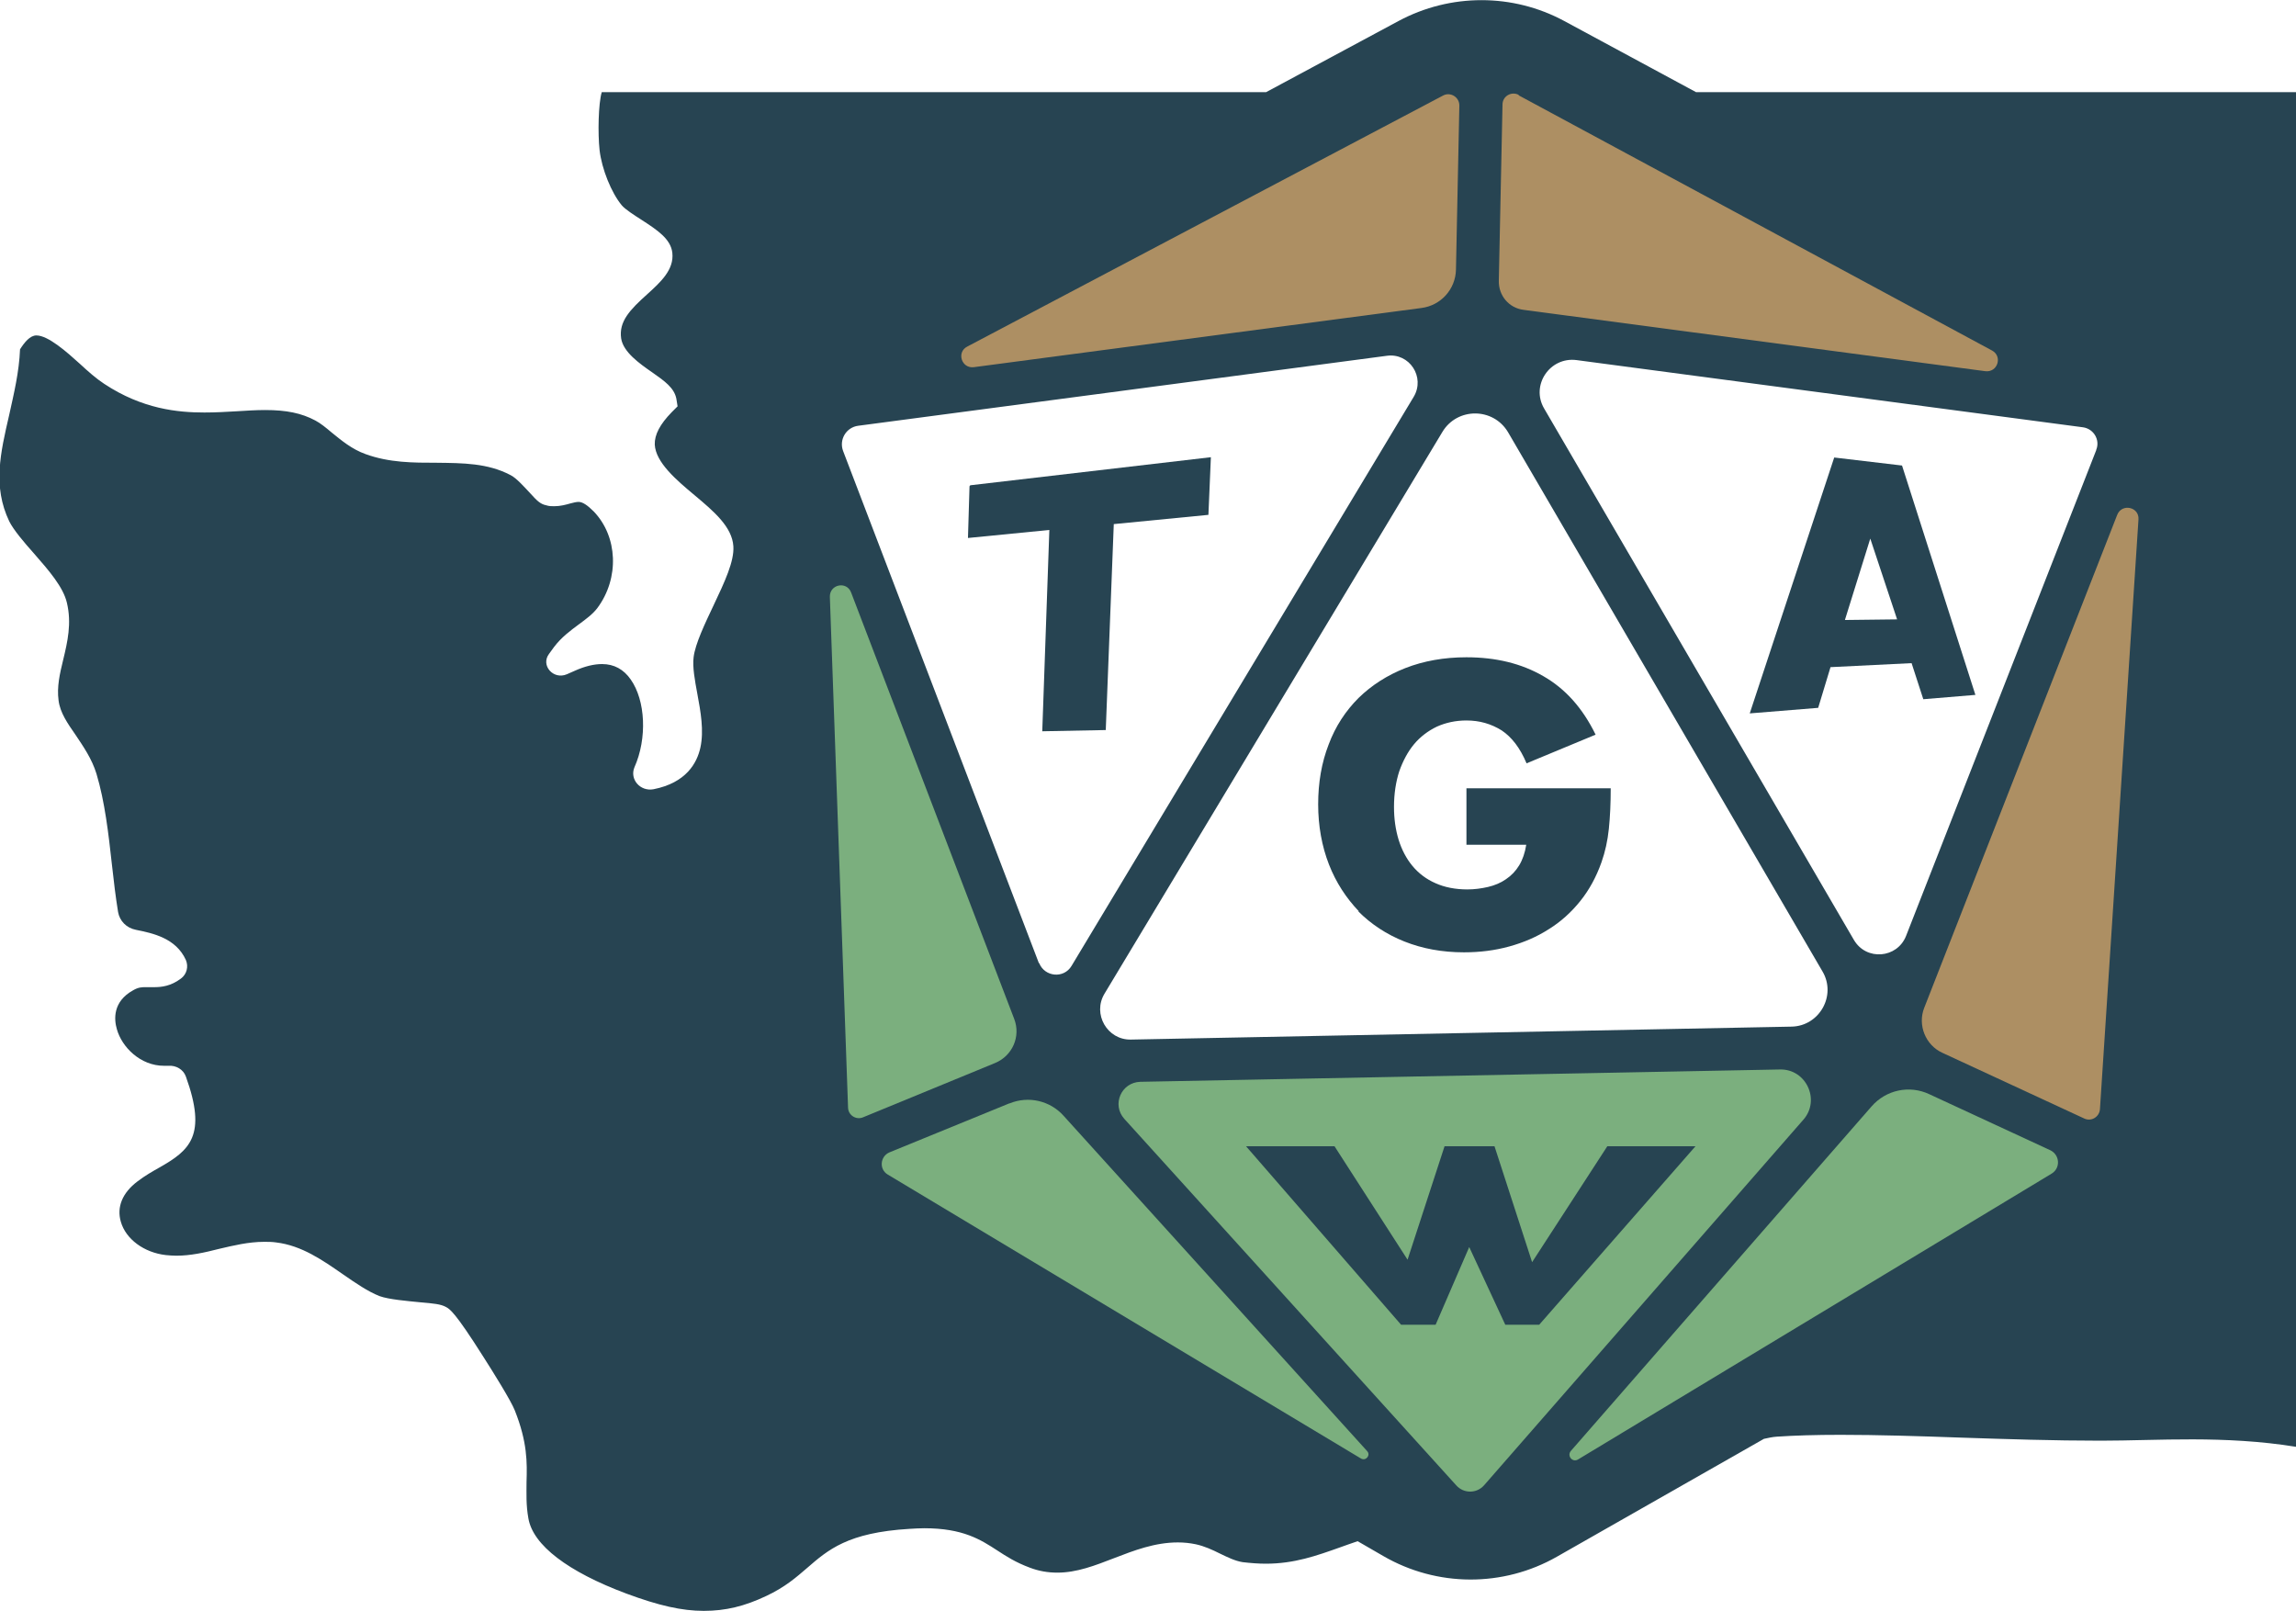 <svg xmlns="http://www.w3.org/2000/svg" id="b" data-name="Layer 2" width="74.48" height="52.26" viewBox="0 0 74.48 52.26"><g id="c" data-name="Layer 1"><g><path d="M55.02,2.99l-4.28-2.31c-1.67-.9-3.69-.9-5.37,0l-4.3,2.31h-21.55c-.11.37-.13,1.34-.07,1.88.07.61.38,1.38.72,1.79.11.13.39.31.64.47.51.33.95.62,1,1.07.06.55-.38.95-.81,1.34-.57.51-.93.89-.85,1.44.07.44.59.81,1.01,1.1.4.28.71.5.78.85l.04.25-.19.19c-.38.39-.56.73-.55,1.05.03.58.7,1.15,1.3,1.65.62.52,1.21,1.02,1.25,1.65.03.49-.28,1.15-.64,1.91-.28.59-.6,1.26-.65,1.69-.04.31.04.75.12,1.18.11.59.22,1.2.1,1.75-.11.5-.46,1.14-1.52,1.35-.43.08-.78-.32-.62-.71.42-.94.36-2.17-.12-2.85-.23-.33-.54-.5-.93-.5-.26,0-.56.07-.89.22l-.25.11c-.44.19-.86-.29-.58-.66l.16-.22c.24-.32.54-.54.81-.74.23-.17.45-.33.6-.53.72-.97.66-2.32-.12-3.13-.2-.2-.36-.31-.49-.31-.07,0-.16.02-.27.05-.14.04-.32.09-.52.09-.09,0-.17,0-.26-.03-.2-.04-.31-.16-.52-.39-.16-.17-.45-.5-.64-.59-.74-.39-1.55-.39-2.4-.4-.75,0-1.53,0-2.3-.28-.45-.16-.79-.45-1.1-.7-.19-.16-.36-.3-.53-.39-.45-.24-.94-.34-1.63-.34-.3,0-.6.02-.92.04-.34.02-.69.04-1.05.04-.86,0-2.01-.11-3.25-.93-.26-.17-.52-.4-.79-.65-.43-.39-1.03-.92-1.41-.92-.21,0-.39.23-.53.45-.03.74-.2,1.44-.35,2.12-.29,1.25-.54,2.33,0,3.46.14.28.47.67.8,1.04.49.56.95,1.09,1.07,1.6.16.67.02,1.27-.12,1.85-.11.45-.21.88-.15,1.32.05.4.29.74.56,1.13.24.36.52.76.67,1.25.27.9.39,1.94.5,2.94.06.54.12,1.05.2,1.54.05.29.27.52.58.58,0,0,0,0,0,0,.55.11,1.3.27,1.62.98.09.21.03.46-.16.6-.33.25-.64.28-.87.28-.05,0-.11,0-.16,0-.04,0-.09,0-.13,0-.1,0-.22,0-.39.1-.67.37-.62.95-.53,1.26.16.58.76,1.19,1.53,1.19.04,0,.09,0,.14,0,.25-.02.49.12.57.35.69,1.91.13,2.39-.86,2.95-.23.13-.46.26-.71.45-.49.37-.68.83-.54,1.31.16.56.75,1,1.46,1.08.11.01.23.02.34.02.46,0,.91-.1,1.38-.22.47-.11.96-.23,1.47-.23.13,0,.26,0,.39.02.83.1,1.51.58,2.16,1.03.42.29.81.56,1.19.71.3.11.91.16,1.31.2.46.04.67.06.84.15.13.07.29.15,1.22,1.62.32.5.9,1.43,1.02,1.74.41,1.03.4,1.69.38,2.32,0,.38-.02.73.06,1.18.15.87,1.28,1.73,3.18,2.44,1.05.39,1.8.56,2.51.56s1.32-.15,2.02-.48c.62-.29.98-.61,1.33-.91.68-.59,1.32-1.15,3.32-1.27.17-.01.33-.02.48-.02,1.26,0,1.83.37,2.37.72.29.19.6.39,1.06.56.29.11.58.16.89.16.63,0,1.22-.23,1.84-.47.65-.25,1.32-.51,2.07-.51.2,0,.39.02.58.06.28.06.54.18.78.3.25.12.49.24.74.28.26.03.51.05.75.05.93,0,1.65-.26,2.41-.53.19-.07.37-.13.57-.2l.83.48c1.74,1.01,3.89,1.02,5.64.02l6.71-3.82c.14-.03.27-.06.41-.07.59-.04,1.27-.06,2.08-.06,1.19,0,2.5.04,3.89.09,1.49.05,3.03.1,4.54.1,1.86,0,4-.18,6.35.2V2.99h-19.45ZM33.7,31.24l-6.35-16.61c-.14-.37.1-.77.49-.82l17.15-2.27c.73-.1,1.25.69.87,1.33l-11.1,18.46c-.25.42-.87.36-1.05-.09ZM58.12,33.3l-21.43.42c-.77.02-1.26-.83-.86-1.49l10.96-18.22c.48-.8,1.65-.8,2.13.01l10.2,17.49c.46.78-.1,1.77-1,1.79ZM68,14.6l-6.17,15.76c-.29.73-1.29.81-1.69.13l-10.05-17.24c-.44-.75.18-1.68,1.05-1.57l16.43,2.18c.35.05.56.41.43.73Z" style="fill: #274452;"></path><path d="M58.49,36.33l-10.35,11.85c-.24.27-.66.27-.9,0l-10.77-11.89c-.41-.46-.1-1.18.52-1.2l20.75-.4c.85-.02,1.32.99.76,1.63" style="fill: #7baf7e;"></path><path d="M49.26,3.09l15.36,8.28c.35.19.18.72-.22.67l-14.98-1.99c-.47-.06-.81-.46-.8-.94l.12-5.72c0-.27.29-.44.53-.31" style="fill: #ad8f63;"></path><path d="M46.11,9.99l-14.52,1.92c-.4.05-.57-.49-.21-.67l15.43-8.14c.24-.13.53.05.53.32l-.11,5.32c-.01.64-.49,1.17-1.12,1.25" style="fill: #ad8f63;"></path><path d="M32.28,34.48l-4.28,1.76c-.23.1-.49-.07-.49-.32l-.59-16.56c-.01-.41.55-.52.69-.14l5.29,13.83c.22.57-.06,1.2-.62,1.43" style="fill: #7baf7e;"></path><path d="M32.75,35.79c.61-.25,1.31-.09,1.75.4,2.4,2.65,9.85,10.88,9.85,10.88.12.13-.04.33-.2.24l-15.35-9.21c-.29-.17-.25-.59.05-.72l3.89-1.59Z" style="fill: #7baf7e;"></path><path d="M62.58,35.49l3.93,1.82c.31.15.34.58.04.76l-15.36,9.27c-.18.11-.37-.12-.23-.28l9.75-11.17c.47-.54,1.23-.7,1.87-.4" style="fill: #7baf7e;"></path><path d="M67.61,36.28l-4.6-2.13c-.55-.25-.81-.9-.59-1.46l6.26-15.99c.15-.38.72-.26.69.15l-1.25,19.13c-.02.25-.28.41-.51.3" style="fill: #ad8f63;"></path><g><path d="M31.45,15.78l-.05,1.67,2.64-.26-.23,6.53,2.06-.04.26-6.68,3.07-.3.08-1.87-7.8.91s-.03.02-.03.04Z" style="fill: #274452;"></path><path d="M44.06,29.56c.42.42.92.75,1.5.98.58.23,1.22.35,1.93.35.51,0,1-.06,1.47-.19.47-.13.89-.31,1.28-.56.39-.24.73-.55,1.02-.91.29-.36.52-.78.69-1.26.12-.34.2-.7.24-1.09.04-.39.06-.83.06-1.31h-4.68v1.83h1.94c-.04.26-.12.49-.23.67-.11.18-.25.33-.43.45-.17.12-.37.2-.58.25-.22.05-.44.08-.67.08-.39,0-.74-.07-1.03-.2-.3-.13-.55-.32-.75-.56-.2-.24-.35-.53-.45-.85-.1-.33-.15-.68-.15-1.07,0-.42.06-.81.17-1.15.12-.34.28-.64.48-.88.2-.24.45-.43.74-.57.29-.13.61-.2.96-.2.43,0,.8.11,1.14.32.33.22.6.57.81,1.07l2.24-.93c-.42-.86-.98-1.49-1.7-1.9-.71-.41-1.54-.61-2.49-.61-.73,0-1.39.12-1.98.35-.59.23-1.1.56-1.52.97-.42.42-.75.92-.97,1.51-.23.59-.34,1.24-.34,1.94s.12,1.36.35,1.95c.23.59.56,1.09.97,1.52Z" style="fill: #274452;"></path><path d="M61.7,15.1l-2.2-.26-2.74,8.3,2.22-.18.4-1.32,2.63-.13.38,1.17,1.69-.14-2.38-7.44ZM59.85,20.1l.82-2.63.87,2.62-1.69.02Z" style="fill: #274452;"></path><polygon points="49.7 40.94 48.48 37.18 46.86 37.18 45.66 40.86 43.29 37.18 40.42 37.18 45.45 42.97 46.57 42.97 47.66 40.45 48.83 42.97 49.93 42.97 55 37.18 52.14 37.18 49.7 40.94" style="fill: #274452;"></polygon></g></g></g></svg>